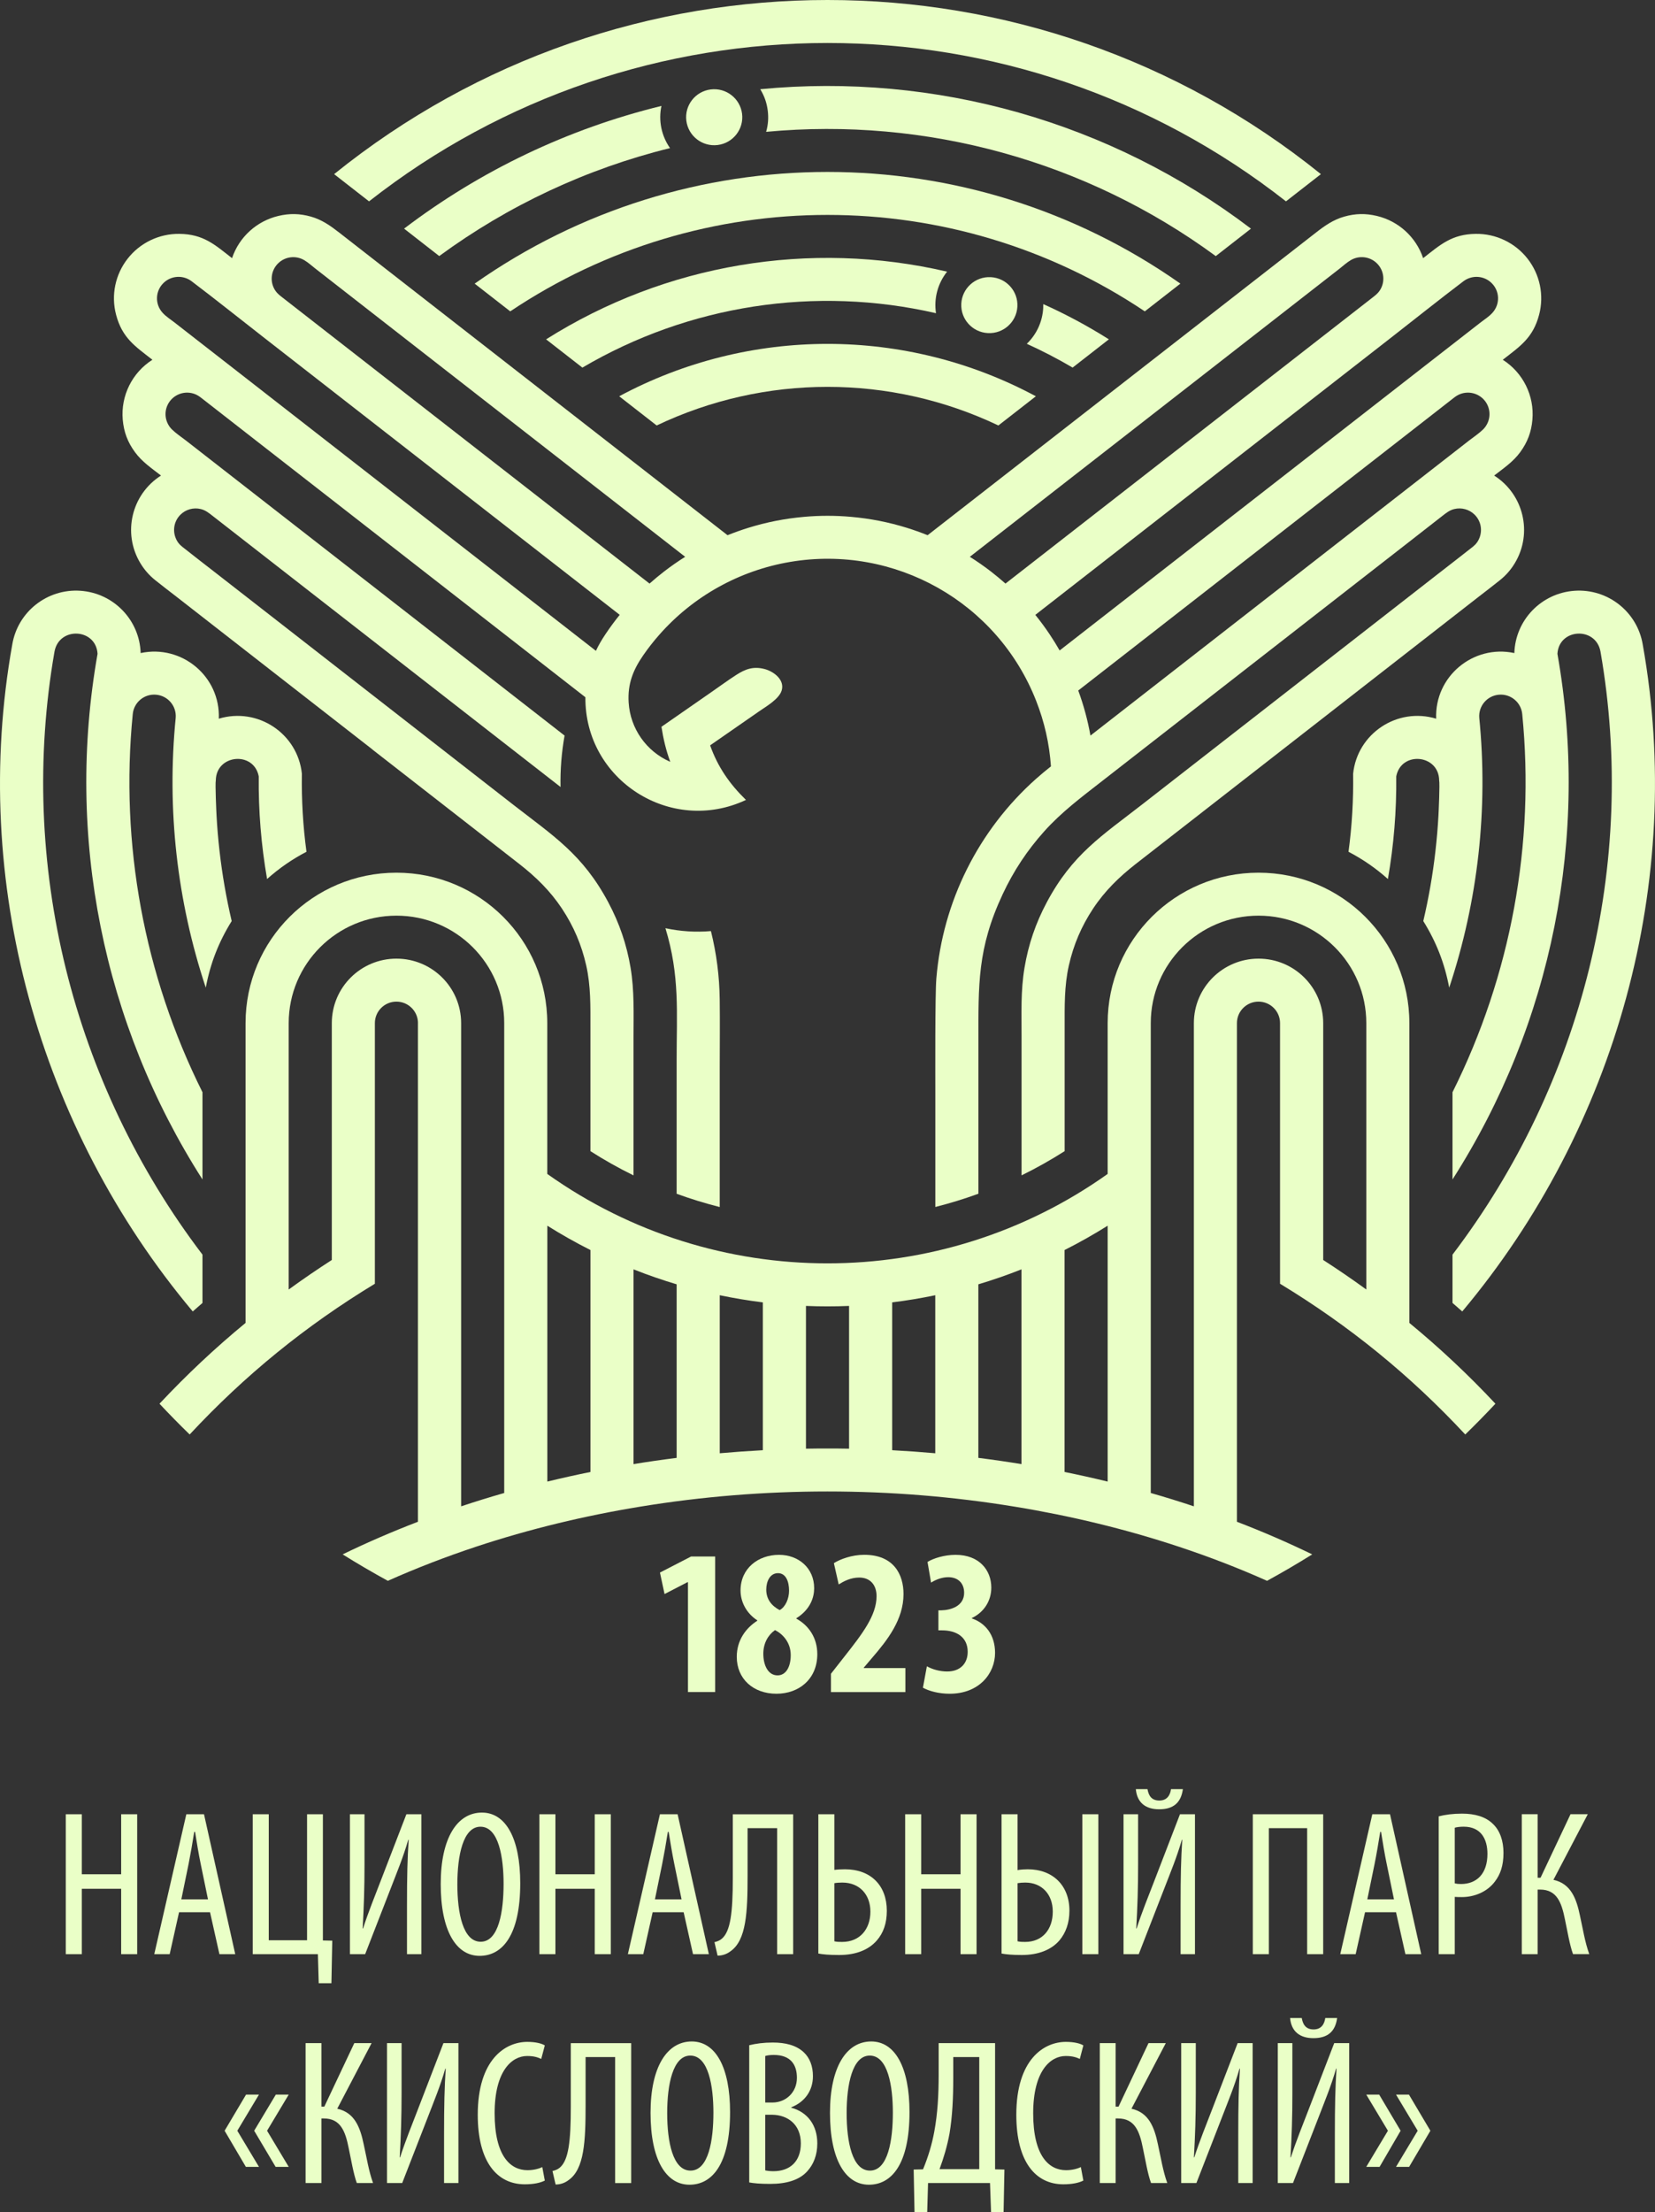 <?xml version="1.0" encoding="UTF-8"?> <svg xmlns="http://www.w3.org/2000/svg" width="143" height="191" viewBox="0 0 143 191" fill="none"><rect x="0" y="0" width="143" height="191" fill="#333333" stroke="none"/><path fill-rule="evenodd" clip-rule="evenodd" d="M36.115 88.341C36.115 87.316 35.282 86.484 34.253 86.484C33.224 86.484 32.391 87.316 32.391 88.341C32.391 94.406 32.391 100.47 32.391 106.535C32.391 107.971 32.391 109.406 32.391 110.843C26.399 114.477 21.162 118.735 16.388 123.858C15.497 122.992 14.627 122.107 13.781 121.202C16.114 118.712 18.582 116.394 21.217 114.225C21.217 105.597 21.217 96.968 21.217 88.34C21.217 81.164 27.052 75.35 34.252 75.35C41.452 75.35 47.287 81.165 47.287 88.34C47.287 92.679 47.287 97.02 47.287 101.361C61.774 111.656 81.219 111.656 95.707 101.361C95.707 97.02 95.707 92.679 95.707 88.34C95.707 81.164 101.542 75.35 108.741 75.35C115.942 75.35 121.776 81.165 121.776 88.34C121.776 96.967 121.776 105.595 121.776 114.225C124.411 116.394 126.88 118.711 129.212 121.202C128.363 122.109 127.495 122.994 126.605 123.858C121.831 118.735 116.594 114.477 110.602 110.843C110.602 109.406 110.602 107.971 110.602 106.535C110.602 100.47 110.602 94.406 110.602 88.341C110.602 87.316 109.769 86.484 108.74 86.484C107.711 86.484 106.876 87.316 106.876 88.341C106.876 93.743 106.876 99.146 106.876 104.548C106.876 105.942 106.876 107.334 106.876 108.726C106.876 116.282 106.876 123.839 106.876 131.394C109.089 132.242 111.253 133.178 113.383 134.21C112.103 135.009 110.804 135.77 109.479 136.493C106.994 135.384 104.446 134.405 101.861 133.549C97.241 132.018 92.494 130.879 87.688 130.092C82.338 129.215 76.916 128.778 71.494 128.778C66.073 128.778 60.652 129.215 55.302 130.092C50.496 130.879 45.749 132.02 41.129 133.549C38.544 134.407 35.996 135.386 33.511 136.493C32.187 135.77 30.887 135.009 29.606 134.21C31.736 133.176 33.902 132.241 36.112 131.394C36.112 123.839 36.112 116.282 36.112 108.726C36.112 107.334 36.112 105.942 36.112 104.548C36.112 99.146 36.112 93.743 36.112 88.341H36.115ZM118.055 88.341C118.055 96.006 118.055 103.675 118.055 111.34C116.838 110.455 115.597 109.606 114.331 108.791C114.331 101.973 114.331 95.157 114.331 88.341C114.331 85.266 111.831 82.772 108.744 82.772C105.659 82.772 103.156 85.265 103.156 88.341C103.156 90.419 103.156 92.496 103.156 94.574C103.156 96.38 103.156 98.184 103.156 99.989C103.156 110.014 103.156 120.038 103.156 130.061C101.923 129.651 100.683 129.267 99.432 128.909C99.432 120.347 99.432 111.786 99.432 103.224C99.432 101.61 99.432 99.996 99.432 98.38C99.432 95.034 99.432 91.687 99.432 88.341C99.432 83.216 103.601 79.061 108.744 79.061C113.887 79.061 118.055 83.216 118.055 88.341ZM91.984 127.095C93.23 127.348 94.472 127.622 95.708 127.924C95.708 120.559 95.708 113.194 95.708 105.831C94.498 106.59 93.26 107.289 91.984 107.932C91.984 114.321 91.984 120.708 91.984 127.097V127.095ZM84.535 125.878C85.78 126.034 87.02 126.213 88.259 126.415C88.259 120.81 88.259 115.206 88.259 109.601C87.035 110.086 85.796 110.515 84.535 110.892C84.535 115.887 84.535 120.884 84.535 125.879V125.878ZM77.087 125.215C78.33 125.281 79.57 125.369 80.811 125.479C80.811 120.93 80.811 116.383 80.811 111.834C79.576 112.091 78.337 112.297 77.087 112.452C77.087 116.706 77.087 120.961 77.087 125.215ZM69.638 125.084C70.258 125.072 70.88 125.068 71.5 125.068C72.122 125.068 72.743 125.072 73.364 125.084C73.364 120.975 73.364 116.867 73.364 112.757C72.122 112.809 70.883 112.809 69.639 112.757C69.639 116.867 69.639 120.975 69.639 125.084H69.638ZM65.914 125.215C64.67 125.281 63.43 125.369 62.19 125.479C62.19 120.93 62.19 116.383 62.19 111.834C63.424 112.091 64.663 112.297 65.914 112.452C65.914 116.706 65.914 120.961 65.914 125.215ZM58.465 125.878C57.22 126.034 55.98 126.213 54.741 126.415C54.741 120.81 54.741 115.206 54.741 109.601C55.965 110.086 57.205 110.515 58.465 110.892C58.465 115.887 58.465 120.884 58.465 125.879V125.878ZM51.017 127.095C49.769 127.348 48.53 127.622 47.292 127.924C47.292 120.559 47.292 113.194 47.292 105.831C48.502 106.59 49.74 107.289 51.017 107.932C51.017 114.321 51.017 120.708 51.017 127.097V127.095ZM24.945 88.341C24.945 96.006 24.945 103.675 24.945 111.34C26.163 110.455 27.402 109.606 28.67 108.791C28.67 101.973 28.67 95.157 28.67 88.341C28.67 85.266 31.169 82.772 34.256 82.772C37.341 82.772 39.844 85.265 39.844 88.341C39.844 90.419 39.844 92.496 39.844 94.574C39.844 96.38 39.844 98.184 39.844 99.989C39.844 110.014 39.844 120.038 39.844 130.061C41.077 129.651 42.318 129.267 43.567 128.909C43.567 120.347 43.567 111.786 43.567 103.224C43.567 101.61 43.567 99.996 43.567 98.38C43.567 95.034 43.567 91.687 43.567 88.341C43.567 83.216 39.399 79.061 34.256 79.061C29.114 79.061 24.945 83.216 24.945 88.341Z" fill="#EAFFC7"></path><path fill-rule="evenodd" clip-rule="evenodd" d="M32.169 64.71C34.991 66.907 37.815 69.104 40.637 71.302C42.048 72.401 43.458 73.501 44.871 74.599C46.304 75.715 47.545 76.927 48.556 78.453C49.571 79.985 50.247 81.571 50.652 83.36C51.053 85.136 51.015 86.895 51.015 88.682C51.015 92.253 51.015 95.824 51.015 99.394C52.221 100.164 53.456 100.859 54.74 101.487C54.74 97.501 54.74 93.515 54.74 89.528C54.74 87.531 54.819 85.551 54.485 83.557C54.147 81.549 53.522 79.718 52.565 77.92C50.342 73.75 47.81 72.177 44.283 69.432C41.131 66.975 37.976 64.519 34.823 62.065C31.232 59.27 27.64 56.472 24.05 53.676C22.252 52.276 20.455 50.878 18.656 49.478C17.685 48.722 16.709 47.974 15.745 47.208C15.46 46.982 15.275 46.726 15.152 46.384C14.909 45.706 15.077 44.954 15.587 44.446C16.046 43.986 16.712 43.8 17.343 43.952C17.752 44.051 18.045 44.288 18.359 44.534C19.345 45.301 20.331 46.069 21.317 46.837C23.112 48.235 24.905 49.632 26.701 51.029C30.293 53.825 33.885 56.624 37.476 59.42C41.128 62.262 44.778 65.107 48.432 67.95C48.404 66.453 48.52 64.988 48.782 63.512C45.899 61.267 43.015 59.021 40.131 56.774C35.53 53.193 30.93 49.61 26.329 46.027C24.031 44.238 21.733 42.449 19.434 40.659C18.308 39.781 17.184 38.905 16.058 38.03C15.659 37.721 15.235 37.445 14.868 37.09C14.728 36.954 14.613 36.803 14.522 36.63C14.136 35.908 14.268 35.024 14.847 34.447C15.405 33.891 16.251 33.743 16.964 34.08C17.203 34.194 17.398 34.36 17.603 34.52C18.072 34.887 18.542 35.253 19.013 35.618C20.036 36.416 21.062 37.214 22.085 38.012C24.388 39.804 26.689 41.596 28.993 43.39C33.59 46.97 38.188 50.551 42.786 54.131C45.383 56.156 47.984 58.179 50.581 60.203C50.517 67.351 57.965 72.111 64.456 69.069C63.046 67.695 62.022 66.229 61.358 64.357C62.791 63.362 64.223 62.367 65.656 61.375C66.175 61.014 67.312 60.364 67.538 59.625C67.823 58.695 66.854 57.98 66.086 57.773C65.105 57.509 64.407 57.763 63.604 58.282C62.871 58.755 62.168 59.273 61.451 59.769C60.017 60.764 58.586 61.759 57.153 62.753C57.313 63.79 57.55 64.793 57.915 65.78C55.844 64.88 54.456 62.903 54.318 60.654C54.219 59.053 54.699 57.847 55.586 56.568C56.009 55.958 56.463 55.378 56.953 54.822C59.884 51.486 63.884 49.26 68.27 48.518C77.308 46.992 86.183 51.996 89.525 60.503C90.249 62.347 90.667 64.194 90.807 66.171C90.37 66.516 89.941 66.87 89.525 67.241C84.54 71.676 81.454 77.85 80.905 84.484C80.788 85.912 80.817 92.92 80.817 94.346C80.817 97.635 80.817 100.925 80.817 104.215C82.079 103.895 83.317 103.516 84.541 103.069C84.541 98.708 84.541 94.346 84.541 89.984C84.541 85.019 84.434 81.909 86.639 77.203C87.58 75.194 88.755 73.42 90.238 71.768C91.719 70.119 93.455 68.821 95.182 67.475C98.631 64.79 102.081 62.103 105.53 59.418C109.12 56.623 112.711 53.827 116.3 51.032C118.097 49.633 119.894 48.234 121.691 46.836C122.675 46.069 123.659 45.302 124.641 44.535C124.956 44.291 125.25 44.051 125.659 43.952C126.289 43.799 126.953 43.984 127.414 44.438C127.927 44.947 128.098 45.699 127.856 46.378C127.734 46.722 127.548 46.979 127.263 47.207C126.298 47.972 125.318 48.72 124.349 49.477C122.552 50.875 120.756 52.273 118.961 53.674C115.368 56.469 111.776 59.267 108.184 62.064C105.033 64.517 101.88 66.971 98.73 69.425C95.202 72.171 92.666 73.745 90.443 77.916C89.484 79.715 88.859 81.548 88.522 83.558C88.187 85.549 88.267 87.528 88.267 89.521C88.267 93.508 88.267 97.497 88.267 101.485C89.549 100.857 90.785 100.162 91.991 99.393C91.991 95.824 91.991 92.252 91.991 88.683C91.991 86.895 91.953 85.135 92.355 83.359C92.759 81.57 93.436 79.984 94.449 78.452C95.46 76.924 96.704 75.714 98.135 74.597C99.547 73.498 100.957 72.399 102.368 71.302C105.191 69.103 108.014 66.906 110.837 64.708C115.355 61.187 119.875 57.668 124.395 54.149C125.524 53.269 126.653 52.391 127.78 51.513C128.392 51.037 129.011 50.57 129.613 50.085C130.141 49.659 130.557 49.18 130.903 48.599C132.445 46.016 131.648 42.677 129.103 41.061C129.903 40.438 130.735 39.887 131.355 39.039C131.987 38.174 132.316 37.3 132.407 36.236C132.587 34.169 131.599 32.178 129.847 31.063C131.332 29.906 132.46 29.184 132.988 27.17C133.429 25.489 133.058 23.701 131.986 22.332C130.91 20.963 129.26 20.172 127.517 20.192C125.427 20.218 124.452 21.134 122.966 22.29C122.353 20.468 120.842 19.091 118.968 18.645C117.997 18.414 117.115 18.431 116.155 18.702C115.208 18.967 114.471 19.486 113.722 20.069C110.749 22.386 107.774 24.702 104.8 27.017C98.853 31.648 92.906 36.279 86.958 40.911C84.689 42.678 82.421 44.444 80.15 46.212C79.563 45.975 78.968 45.764 78.363 45.575C76.778 45.084 75.187 44.772 73.534 44.626C72.177 44.506 70.838 44.506 69.482 44.626C67.828 44.772 66.237 45.084 64.652 45.575C64.046 45.764 63.452 45.975 62.864 46.212C60.594 44.444 58.326 42.678 56.056 40.911C50.108 36.281 44.163 31.649 38.217 27.02C35.242 24.702 32.265 22.386 29.291 20.068C28.542 19.486 27.806 18.967 26.863 18.702C25.903 18.433 25.021 18.414 24.053 18.644C22.175 19.089 20.662 20.468 20.049 22.29C18.564 21.134 17.588 20.216 15.497 20.192C13.755 20.172 12.103 20.963 11.031 22.332C9.957 23.701 9.586 25.49 10.028 27.17C10.557 29.186 11.685 29.906 13.168 31.063C11.415 32.178 10.428 34.169 10.606 36.234C10.698 37.302 11.027 38.175 11.66 39.038C12.28 39.887 13.112 40.438 13.912 41.061C11.366 42.68 10.57 46.018 12.114 48.603C12.46 49.181 12.876 49.66 13.402 50.085C14.003 50.569 14.62 51.034 15.231 51.509C16.361 52.391 17.494 53.272 18.624 54.152C23.141 57.669 27.66 61.189 32.178 64.708L32.169 64.71ZM86.879 50.388C86.47 50.026 86.05 49.678 85.618 49.343C85.031 48.891 84.425 48.469 83.799 48.076C85.735 46.569 87.67 45.061 89.604 43.555C94.446 39.784 99.287 36.015 104.129 32.245C106.546 30.36 108.965 28.48 111.382 26.595C112.356 25.838 113.328 25.079 114.3 24.322C114.779 23.95 115.258 23.576 115.737 23.203C116.061 22.949 116.361 22.667 116.723 22.456C117.452 22.032 118.375 22.149 118.975 22.741C119.616 23.375 119.71 24.37 119.199 25.111C119.059 25.311 118.884 25.463 118.694 25.612C118.183 26.01 117.671 26.409 117.16 26.807C116.119 27.617 115.08 28.426 114.041 29.235C111.621 31.119 109.201 33.004 106.781 34.889C101.941 38.658 97.099 42.427 92.259 46.197C90.465 47.594 88.673 48.99 86.879 50.387V50.388ZM91.559 56.165C91.293 55.7 91.011 55.242 90.712 54.796C90.32 54.206 89.901 53.64 89.457 53.09C91.275 51.673 93.092 50.26 94.911 48.843C100.518 44.477 106.123 40.113 111.727 35.748C114.534 33.562 117.342 31.377 120.148 29.19C122.249 27.554 124.326 25.892 126.45 24.283C127.189 23.724 128.23 23.792 128.886 24.443C129.592 25.139 129.625 26.26 128.964 26.997C128.651 27.348 128.257 27.584 127.895 27.869C127.333 28.305 126.772 28.742 126.211 29.18C125.073 30.064 123.936 30.951 122.8 31.834C119.996 34.019 117.19 36.203 114.386 38.388C108.778 42.755 103.17 47.12 97.564 51.486C95.562 53.045 93.561 54.605 91.558 56.163L91.559 56.165ZM100.218 54.131C97.867 55.962 95.518 57.792 93.166 59.622C93.634 60.894 93.982 62.179 94.22 63.512C97.102 61.267 99.987 59.021 102.871 56.774C107.472 53.193 112.072 49.61 116.673 46.027C118.971 44.238 121.269 42.449 123.568 40.659C124.694 39.781 125.818 38.905 126.944 38.03C127.343 37.721 127.767 37.445 128.134 37.09C128.274 36.954 128.387 36.803 128.48 36.63C128.866 35.908 128.734 35.024 128.156 34.447C127.598 33.891 126.751 33.743 126.038 34.08C125.798 34.194 125.604 34.36 125.399 34.52C124.93 34.887 124.46 35.253 123.991 35.618C122.965 36.416 121.94 37.214 120.917 38.012C118.615 39.804 116.313 41.596 114.009 43.39C109.413 46.97 104.814 50.551 100.216 54.131H100.218ZM59.203 48.076C58.576 48.469 57.971 48.891 57.384 49.343C56.951 49.678 56.531 50.026 56.124 50.388C54.33 48.992 52.537 47.595 50.743 46.199C45.901 42.43 41.061 38.661 36.221 34.89C33.804 33.007 31.386 31.125 28.968 29.242C27.931 28.433 26.892 27.625 25.854 26.817C25.344 26.42 24.832 26.022 24.321 25.623C24.13 25.474 23.95 25.321 23.808 25.119C23.294 24.38 23.383 23.385 24.021 22.749C24.618 22.153 25.543 22.032 26.273 22.455C26.632 22.663 26.929 22.943 27.253 23.194C27.732 23.568 28.212 23.941 28.692 24.315C29.667 25.075 30.642 25.833 31.614 26.592C34.035 28.478 36.455 30.361 38.873 32.246C43.715 36.015 48.556 39.784 53.396 43.556C55.334 45.062 57.268 46.57 59.203 48.078V48.076ZM51.489 56.198C51.718 55.707 51.991 55.245 52.291 54.794C52.683 54.205 53.101 53.638 53.546 53.087C51.727 51.672 49.91 50.257 48.093 48.842C42.486 44.476 36.881 40.112 31.277 35.746C28.47 33.56 25.661 31.375 22.856 29.189C20.755 27.552 18.677 25.89 16.554 24.282C15.815 23.723 14.776 23.791 14.118 24.442C13.412 25.138 13.377 26.259 14.039 26.995C14.354 27.346 14.747 27.583 15.109 27.867C15.67 28.303 16.232 28.741 16.793 29.179C17.93 30.062 19.068 30.949 20.204 31.833C23.008 34.018 25.814 36.201 28.618 38.386C34.226 42.753 39.833 47.119 45.439 51.484C47.456 53.057 49.472 54.625 51.491 56.197L51.489 56.198Z" fill="#EAFFC7"></path><path d="M125.505 112.502C125.786 112.745 126.067 112.988 126.346 113.235C139.665 97.361 145.593 76.095 141.938 55.635C141.459 52.814 138.914 50.814 136.05 51.009C133.188 51.204 130.938 53.528 130.847 56.387C127.279 55.625 123.946 58.42 124.092 62.054C120.732 61.039 117.274 63.33 116.915 66.812C116.949 69.074 116.819 71.303 116.518 73.545C117.759 74.193 118.878 74.966 119.922 75.898C120.433 72.954 120.672 70.024 120.642 67.037C121.062 64.826 124.323 65.13 124.35 67.378C124.418 67.679 124.304 70.148 124.288 70.44C124.231 71.461 124.144 72.477 124.028 73.493C123.797 75.527 123.447 77.532 122.979 79.528C124.105 81.336 124.827 83.188 125.218 85.278C127.712 77.779 128.598 69.841 127.816 61.979C127.735 60.964 128.49 60.072 129.509 59.983C130.526 59.892 131.428 60.636 131.528 61.65C132.638 72.883 130.548 84.202 125.504 94.307C125.504 96.817 125.504 99.328 125.504 101.838C134.116 88.373 137.352 72.178 134.569 56.452C134.703 54.245 137.884 54.081 138.288 56.25C141.488 74.58 136.756 93.534 125.504 108.329C125.504 109.72 125.504 111.11 125.504 112.502H125.505Z" fill="#EAFFC7"></path><path d="M57.496 80.144C58.75 84.25 58.464 87.42 58.464 91.561C58.464 95.398 58.464 99.235 58.464 103.074C59.689 103.52 60.926 103.9 62.188 104.219C62.188 100.239 62.188 96.258 62.188 92.276C62.188 90.286 62.212 88.298 62.187 86.306C62.162 84.292 61.913 82.348 61.428 80.394C60.092 80.505 58.809 80.423 57.496 80.144Z" fill="#EAFFC7"></path><path d="M26.084 66.812C26.049 69.074 26.179 71.303 26.481 73.545C25.239 74.193 24.12 74.966 23.077 75.898C22.565 72.954 22.326 70.024 22.357 67.037C21.936 64.826 18.676 65.13 18.647 67.378C18.58 67.679 18.695 70.148 18.711 70.44C18.767 71.461 18.854 72.477 18.97 73.493C19.202 75.527 19.551 77.532 20.019 79.528C18.893 81.336 18.172 83.188 17.78 85.278C15.286 77.779 14.401 69.841 15.181 61.979C15.263 60.964 14.508 60.072 13.489 59.983C12.472 59.892 11.571 60.636 11.471 61.65C10.361 72.883 12.45 84.202 17.495 94.307C17.495 96.817 17.495 99.328 17.495 101.838C8.883 88.373 5.647 72.178 8.429 56.452C8.296 54.245 5.115 54.081 4.711 56.25C1.509 74.58 6.242 93.534 17.495 108.329C17.495 109.72 17.495 111.11 17.495 112.502C17.214 112.745 16.933 112.988 16.654 113.235C3.335 97.361 -2.595 76.095 1.062 55.635C1.541 52.814 4.086 50.814 6.949 51.009C9.811 51.204 12.062 53.528 12.153 56.387C15.721 55.625 19.054 58.42 18.906 62.054C22.268 61.039 25.726 63.33 26.085 66.812H26.084Z" fill="#EAFFC7"></path><path d="M114.132 15.036C113.125 15.819 112.119 16.603 111.115 17.386C87.875 -0.846 55.127 -0.846 31.886 17.386C30.881 16.603 29.875 15.819 28.869 15.036C53.73 -5.012 89.27 -5.012 114.132 15.036Z" fill="#EAFFC7"></path><path d="M37.953 22.11C36.94 21.32 35.926 20.531 34.914 19.741C41.516 14.722 49.087 11.116 57.152 9.146C56.88 10.409 57.15 11.728 57.893 12.787C50.697 14.563 43.923 17.73 37.953 22.108V22.11Z" fill="#EAFFC7"></path><path d="M53.5 34.216C64.738 28.185 78.264 28.185 89.504 34.216C88.424 35.056 87.343 35.898 86.265 36.737C76.928 32.292 66.076 32.292 56.739 36.737C55.659 35.897 54.58 35.055 53.502 34.216H53.5Z" fill="#EAFFC7"></path><path d="M80.875 27.043C80.679 25.766 81.027 24.468 81.834 23.456C69.966 20.693 57.482 22.799 47.185 29.3C48.232 30.114 49.277 30.927 50.32 31.741C59.525 26.329 70.463 24.65 80.875 27.043Z" fill="#EAFFC7"></path><path d="M108.088 19.743C95.986 10.542 80.84 6.242 65.689 7.703C66.044 8.282 66.25 8.87 66.336 9.542C66.415 10.177 66.372 10.768 66.198 11.384C80.029 10.086 93.858 13.904 105.048 22.113C106.061 21.323 107.075 20.534 108.088 19.744V19.743Z" fill="#EAFFC7"></path><path d="M44.087 26.884C43.061 26.087 42.036 25.287 41.012 24.49C59.29 11.631 83.713 11.631 101.991 24.49C100.965 25.288 99.941 26.088 98.916 26.884C82.338 15.78 60.666 15.78 44.087 26.884Z" fill="#EAFFC7"></path><path d="M90.138 26.582C90.143 26.474 90.145 26.366 90.143 26.257C92.111 27.14 93.991 28.149 95.812 29.299C94.769 30.113 93.723 30.926 92.679 31.739C91.394 30.982 90.078 30.301 88.719 29.686C89.572 28.868 90.079 27.758 90.139 26.581L90.138 26.582Z" fill="#EAFFC7"></path><path d="M64.118 9.819C63.95 8.495 62.734 7.556 61.407 7.722C60.077 7.89 59.135 9.1 59.303 10.424C59.471 11.75 60.685 12.688 62.014 12.521C63.344 12.353 64.286 11.143 64.118 9.819Z" fill="#EAFFC7"></path><path d="M87.907 26.468C87.975 25.135 86.946 23.999 85.607 23.931C84.268 23.863 83.129 24.888 83.06 26.224C82.992 27.557 84.022 28.692 85.36 28.76C86.699 28.829 87.838 27.802 87.907 26.468Z" fill="#EAFFC7"></path><path fill-rule="evenodd" clip-rule="evenodd" d="M59.444 146.098H61.794V134.392H59.715L57.023 135.78L57.42 137.634L59.407 136.608H59.444V146.098Z" fill="#EAFFC7"></path><path fill-rule="evenodd" clip-rule="evenodd" d="M67.093 146.243C69.029 146.243 70.619 144.982 70.619 142.822C70.619 141.434 69.896 140.355 68.81 139.76V139.724C70.039 138.95 70.347 137.904 70.347 137.132C70.347 135.383 68.992 134.249 67.311 134.249C65.503 134.249 63.986 135.42 63.986 137.33C63.986 138.248 64.438 139.257 65.431 139.904V139.941C64.475 140.553 63.66 141.597 63.66 143.055C63.66 144.966 65.089 146.243 67.093 146.243ZM67.184 144.657C66.37 144.657 65.954 143.793 65.954 142.784C65.954 141.883 66.37 141.162 66.967 140.748C67.637 141.09 68.323 141.811 68.323 142.911C68.323 143.9 67.925 144.657 67.184 144.657ZM67.221 135.832C67.908 135.832 68.178 136.554 68.178 137.345C68.178 138.031 67.871 138.751 67.366 139.021C66.677 138.661 66.208 138.085 66.208 137.256C66.208 136.535 66.534 135.832 67.221 135.832Z" fill="#EAFFC7"></path><path fill-rule="evenodd" clip-rule="evenodd" d="M78.23 146.098V144.027H74.635V143.991L75.339 143.162C76.695 141.594 78.068 139.831 78.068 137.633C78.068 135.958 77.237 134.246 74.671 134.246C73.605 134.246 72.591 134.625 72.051 134.967L72.467 136.805C72.9 136.535 73.497 136.21 74.239 136.21C75.214 136.21 75.739 136.878 75.739 137.815C75.739 139.49 74.491 141.092 72.974 143.019L71.799 144.516V146.1H78.233L78.23 146.098Z" fill="#EAFFC7"></path><path fill-rule="evenodd" clip-rule="evenodd" d="M79.742 145.72C80.267 146.009 81.099 146.243 82.056 146.243C84.604 146.243 85.978 144.495 85.978 142.713C85.978 141.128 85.11 140.12 83.971 139.741V139.707C85.001 139.22 85.653 138.247 85.653 137.077C85.653 135.582 84.621 134.249 82.564 134.249C81.587 134.249 80.628 134.557 80.142 134.863L80.448 136.647C80.883 136.375 81.407 136.179 81.932 136.179C82.764 136.179 83.306 136.683 83.306 137.529C83.306 138.664 82.185 139.024 81.316 139.042H81.083V140.771H81.407C82.617 140.771 83.613 141.33 83.613 142.627C83.613 143.619 82.98 144.321 81.841 144.321C81.209 144.321 80.558 144.141 80.087 143.871L79.744 145.726L79.742 145.72Z" fill="#EAFFC7"></path><path fill-rule="evenodd" clip-rule="evenodd" d="M5.684 156.649V168.729H7.069V163.084H10.469V168.729H11.854V156.649H10.469V161.829H7.069V156.649H5.684ZM18.148 165.109L18.959 168.729H20.326L17.627 156.649H16.099L13.329 168.729H14.661L15.471 165.109H18.149H18.148ZM15.667 163.998L16.297 160.932C16.458 160.126 16.638 159.085 16.782 158.172H16.854C16.998 159.069 17.161 160.073 17.34 160.932L17.971 163.998H15.667ZM21.837 156.649V168.729H27.467L27.539 171.239H28.636L28.709 167.564L27.899 167.546V156.647H26.531V167.529H23.222V156.647H21.837V156.649ZM30.236 156.649V168.729H31.551L33.817 162.903C34.285 161.685 34.842 160.359 35.275 158.853H35.311C35.202 160.467 35.166 161.97 35.166 164.554V168.729H36.408V156.649H35.113L32.934 162.297C32.432 163.605 31.784 165.199 31.371 166.508H31.335C31.442 164.607 31.495 163.067 31.495 160.968V156.649H30.236ZM41.641 156.504C39.518 156.504 38.08 158.675 38.08 162.672C38.08 166.742 39.428 168.875 41.442 168.875C43.386 168.875 44.951 167.136 44.951 162.6C44.951 158.747 43.709 156.504 41.641 156.504ZM41.515 157.725C43.099 157.725 43.512 160.395 43.512 162.655C43.512 165.02 43.099 167.656 41.534 167.656C40.003 167.656 39.518 165.182 39.518 162.691C39.518 160.235 40.003 157.725 41.515 157.725ZM46.606 156.649V168.729H47.991V163.084H51.389V168.729H52.776V156.649H51.389V161.829H47.991V156.649H46.606ZM59.07 165.109L59.88 168.729H61.248L58.549 156.649H57.02L54.251 168.729H55.583L56.392 165.109H59.071H59.07ZM56.589 163.998L57.218 160.932C57.38 160.126 57.561 159.085 57.705 158.172H57.776C57.92 159.069 58.083 160.073 58.261 160.932L58.891 163.998H56.589ZM63.317 156.649V162.17C63.317 165.145 63.118 166.742 62.381 167.386C62.201 167.548 61.966 167.637 61.733 167.691L62.003 168.856C62.434 168.856 62.813 168.713 63.118 168.48C64.487 167.53 64.595 165.11 64.595 161.972V157.85H67.148V168.73H68.534V156.65H63.317V156.649ZM70.709 156.649V168.675C71.087 168.748 71.626 168.801 72.507 168.801C73.965 168.801 75.062 168.353 75.762 167.546C76.322 166.901 76.626 166.076 76.626 164.984C76.626 162.778 75.223 161.4 73.012 161.4C72.652 161.4 72.347 161.417 72.094 161.453V156.649H70.709ZM72.094 162.6C72.291 162.564 72.526 162.547 72.778 162.547C74.271 162.547 75.206 163.586 75.206 165.055C75.206 166.561 74.306 167.672 72.76 167.672C72.526 167.672 72.328 167.672 72.094 167.618V162.599V162.6ZM78.211 156.649V168.729H79.595V163.084H82.995V168.729H84.38V156.649H82.995V161.829H79.595V156.649H78.211ZM86.538 156.649V168.675C86.916 168.748 87.455 168.801 88.284 168.801C89.723 168.801 90.838 168.353 91.537 167.546C92.078 166.901 92.403 166.057 92.403 164.967C92.403 162.796 90.963 161.4 88.806 161.4C88.535 161.4 88.21 161.417 87.923 161.471V156.649H86.538ZM87.923 162.6C88.12 162.564 88.355 162.547 88.588 162.547C90.029 162.547 90.965 163.569 90.965 165.055C90.965 166.561 90.101 167.672 88.571 167.672C88.355 167.672 88.158 167.672 87.923 167.618V162.599V162.6ZM93.518 156.649V168.729H94.904V156.649H93.518ZM97.079 156.649V168.729H98.393L100.66 162.903C101.128 161.685 101.686 160.359 102.118 158.853H102.152C102.045 160.467 102.009 161.97 102.009 164.554V168.729H103.251V156.649H101.955L99.779 162.297C99.274 163.605 98.626 165.199 98.212 166.508H98.177C98.284 164.607 98.338 163.067 98.338 160.968V156.649H97.079ZM98.141 154.478C98.248 155.663 99.005 156.219 100.155 156.219C101.378 156.219 102.045 155.663 102.207 154.478H101.181C101.109 155 100.839 155.465 100.174 155.465C99.454 155.465 99.238 154.981 99.148 154.478H98.141ZM108.249 156.649V168.729H109.634V157.849H112.944V168.729H114.329V156.649H108.249ZM120.624 165.109L121.434 168.729H122.801L120.104 156.649H118.574L115.805 168.729H117.136L117.946 165.109H120.626H120.624ZM118.142 163.998L118.772 160.932C118.935 160.126 119.114 159.085 119.258 158.172H119.33C119.474 159.069 119.636 160.073 119.816 160.932L120.446 163.998H118.142ZM124.312 168.729H125.698V163.783C125.896 163.8 126.076 163.8 126.309 163.8C127.389 163.8 128.505 163.352 129.168 162.456C129.636 161.846 129.908 161.092 129.908 159.983C129.908 158.942 129.602 158.064 129.006 157.492C128.377 156.864 127.443 156.595 126.328 156.595C125.537 156.595 124.87 156.685 124.312 156.828V168.73V168.729ZM125.698 157.813C125.877 157.759 126.148 157.723 126.472 157.723C128 157.723 128.522 158.835 128.522 160.071C128.522 161.775 127.605 162.671 126.238 162.671C126.004 162.671 125.86 162.654 125.698 162.616V157.813ZM131.49 156.647V168.727H132.858V163.153H133.074C134.513 163.153 134.927 164.265 135.216 165.716C135.432 166.739 135.629 167.939 135.917 168.726H137.32C136.942 167.686 136.762 166.504 136.51 165.376C136.204 163.906 135.719 162.633 134.224 162.311L137.192 156.646H135.7L133.11 162.131H132.858V156.646H131.49V156.647Z" fill="#EAFFC7"></path><path fill-rule="evenodd" clip-rule="evenodd" d="M22.376 180.855H21.26L19.408 183.974L21.243 187.092H22.376L20.505 183.974L22.376 180.855ZM24.947 180.855H23.832L21.962 183.974L23.814 187.092H24.947L23.076 183.974L24.947 180.855ZM26.405 176.41V188.49H27.773V182.916H27.988C29.427 182.916 29.842 184.028 30.129 185.478C30.345 186.5 30.543 187.703 30.83 188.489H32.234C31.856 187.449 31.677 186.266 31.424 185.138C31.119 183.667 30.633 182.396 29.139 182.074L32.107 176.409H30.614L28.023 181.893H27.773V176.409H26.405V176.41ZM33.439 176.41V188.49H34.752L37.02 182.665C37.488 181.446 38.045 180.12 38.476 178.614H38.512C38.405 180.228 38.369 181.733 38.369 184.314V188.49H39.611V176.41H38.315L36.137 182.057C35.634 183.366 34.986 184.959 34.572 186.269H34.536C34.644 184.369 34.698 182.828 34.698 180.729V176.41H33.439ZM46.856 187.111C46.569 187.255 46.101 187.381 45.58 187.381C44.104 187.381 42.738 186.161 42.738 182.47C42.738 178.777 44.249 177.522 45.543 177.522C46.174 177.522 46.478 177.648 46.766 177.773L47.074 176.608C46.821 176.446 46.3 176.302 45.562 176.302C43.655 176.302 41.28 177.827 41.28 182.595C41.28 186.699 42.972 188.6 45.345 188.6C46.101 188.6 46.695 188.474 47.074 188.276L46.856 187.111ZM49.32 176.41V181.931C49.32 184.906 49.123 186.502 48.385 187.147C48.205 187.309 47.971 187.398 47.737 187.452L48.007 188.617C48.439 188.617 48.817 188.474 49.123 188.24C50.491 187.292 50.598 184.873 50.598 181.735V177.612H53.151V188.492H54.537V176.412H49.32V176.41ZM59.771 176.267C57.648 176.267 56.21 178.436 56.21 182.434C56.21 186.502 57.559 188.635 59.574 188.635C61.516 188.635 63.081 186.897 63.081 182.361C63.081 178.508 61.839 176.267 59.771 176.267ZM59.645 177.486C61.229 177.486 61.642 180.156 61.642 182.415C61.642 184.783 61.229 187.417 59.664 187.417C58.135 187.417 57.648 184.943 57.648 182.451C57.648 179.996 58.135 177.486 59.645 177.486ZM64.736 188.438C65.114 188.51 65.654 188.564 66.553 188.564C67.938 188.564 69.07 188.24 69.755 187.471C70.294 186.878 70.619 186.071 70.619 185.069C70.619 183.492 69.773 182.363 68.369 181.986V181.951C69.557 181.485 70.241 180.498 70.241 179.262C70.241 178.402 69.97 177.684 69.448 177.2C68.8 176.591 67.866 176.358 66.769 176.358C65.995 176.358 65.311 176.448 64.736 176.591V188.44V188.438ZM66.121 177.522C66.283 177.467 66.535 177.431 66.859 177.431C68.335 177.431 68.857 178.293 68.857 179.405C68.857 180.677 67.885 181.538 66.75 181.538H66.121V177.524V177.522ZM66.121 182.595H66.733C68.028 182.613 69.196 183.401 69.196 185.068C69.196 186.627 68.261 187.469 66.822 187.469C66.515 187.469 66.282 187.433 66.12 187.397V182.594L66.121 182.595ZM75.277 176.267C73.154 176.267 71.715 178.436 71.715 182.434C71.715 186.502 73.065 188.635 75.079 188.635C77.021 188.635 78.585 186.897 78.585 182.361C78.585 178.508 77.344 176.267 75.277 176.267ZM75.15 177.486C76.734 177.486 77.147 180.156 77.147 182.415C77.147 184.783 76.734 187.417 75.168 187.417C73.639 187.417 73.154 184.943 73.154 182.451C73.154 179.996 73.639 177.486 75.15 177.486ZM81.105 176.41V179.134C81.105 180.891 81.015 182.486 80.727 184.045C80.528 185.14 80.205 186.214 79.754 187.307L78.946 187.325L79.018 191H80.115L80.188 188.49H85.542L85.632 191H86.715L86.787 187.325L85.98 187.307V176.409H81.105V176.41ZM82.364 177.612H84.613V187.292H81.179C81.538 186.323 81.844 185.3 82.041 184.227C82.293 182.738 82.366 181.108 82.366 179.423V177.612H82.364ZM93.391 187.111C93.102 187.255 92.634 187.381 92.113 187.381C90.639 187.381 89.272 186.161 89.272 182.47C89.272 178.777 90.784 177.522 92.078 177.522C92.707 177.522 93.013 177.648 93.301 177.773L93.607 176.608C93.355 176.446 92.833 176.302 92.095 176.302C90.188 176.302 87.814 177.827 87.814 182.595C87.814 186.699 89.506 188.6 91.879 188.6C92.634 188.6 93.228 188.474 93.607 188.276L93.391 187.111ZM95.028 176.41V188.49H96.396V182.916H96.612C98.051 182.916 98.466 184.028 98.752 185.478C98.968 186.5 99.167 187.703 99.455 188.489H100.858C100.48 187.449 100.3 186.266 100.048 185.138C99.742 183.667 99.257 182.396 97.764 182.074L100.731 176.409H99.237L96.647 181.893H96.396V176.409H95.028V176.41ZM102.062 176.41V188.49H103.375L105.642 182.665C106.11 181.446 106.668 180.12 107.1 178.614H107.136C107.027 180.228 106.992 181.733 106.992 184.314V188.49H108.234V176.41H106.939L104.761 182.057C104.258 183.366 103.61 184.959 103.196 186.269H103.159C103.268 184.369 103.322 182.828 103.322 180.729V176.41H102.062ZM110.408 176.41V188.49H111.721L113.989 182.665C114.455 181.446 115.013 180.12 115.445 178.614H115.481C115.374 180.228 115.338 181.733 115.338 184.314V188.49H116.578V176.41H115.283L113.106 182.057C112.602 183.366 111.954 184.959 111.541 186.269H111.505C111.614 184.369 111.667 182.828 111.667 180.729V176.41H110.408ZM111.469 174.241C111.577 175.424 112.332 175.98 113.484 175.98C114.709 175.98 115.374 175.424 115.535 174.241H114.51C114.438 174.761 114.168 175.227 113.503 175.227C112.783 175.227 112.567 174.742 112.477 174.241H111.469ZM119.923 183.974L118.052 187.092H119.204L121.02 183.974L119.168 180.855H118.052L119.923 183.974ZM122.495 183.974L120.623 187.092H121.756L123.592 183.974L121.739 180.855H120.623L122.495 183.974Z" fill="#EAFFC7"></path></svg> 
